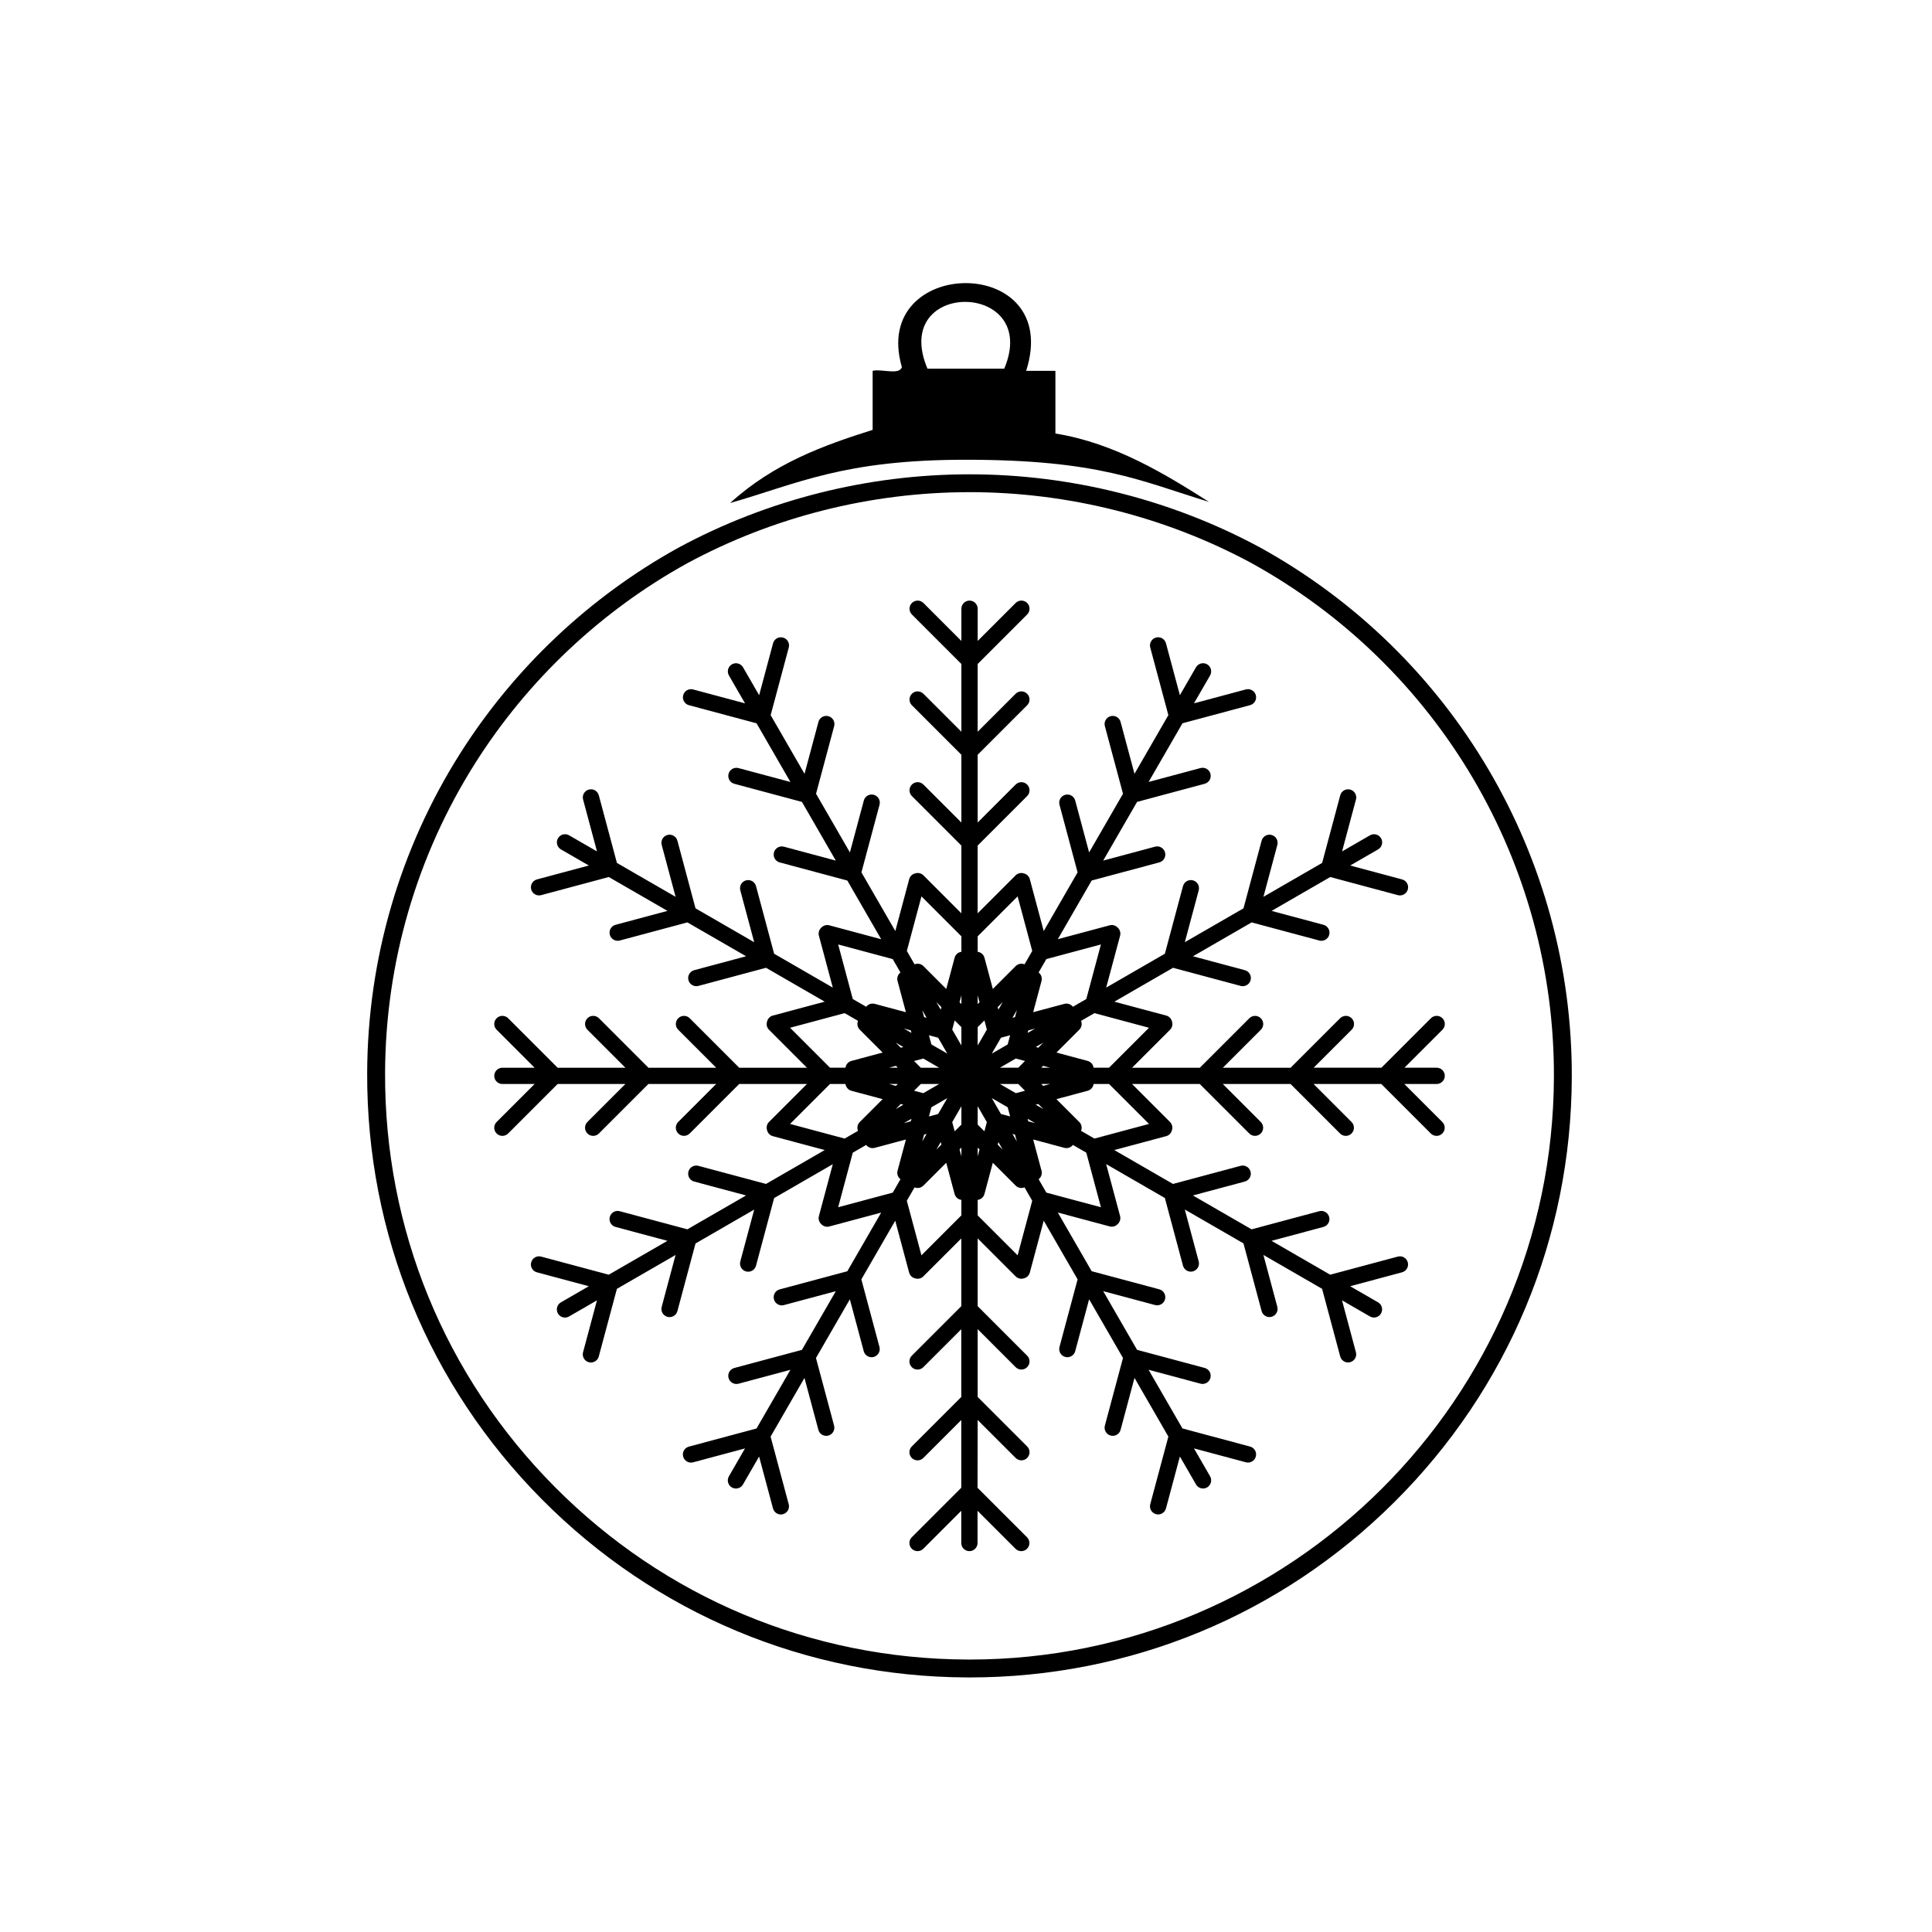 <?xml version="1.0" encoding="UTF-8"?>
<!-- The Best Svg Icon site in the world: iconSvg.co, Visit us! https://iconsvg.co -->
<svg fill="#000000" width="800px" height="800px" version="1.1" viewBox="144 144 512 512" xmlns="http://www.w3.org/2000/svg">
 <g>
  <path d="m526.89 429.11c0-1.191-0.965-2.156-2.156-2.156h-8.539l10.066-10.062c0.844-0.844 0.844-2.207 0-3.051-0.84-0.844-2.207-0.84-3.051 0l-13.117 13.117h-17.957l10.062-10.062c0.844-0.844 0.844-2.207 0-3.051-0.84-0.84-2.207-0.84-3.051 0l-13.117 13.117h-17.957l10.062-10.062c0.844-0.844 0.844-2.207 0-3.051s-2.207-0.844-3.051 0l-13.117 13.113h-17.957l10.062-10.062c0.586-0.586 0.754-1.418 0.527-2.156-0.172-0.754-0.738-1.395-1.535-1.605l-13.75-3.684 15.551-8.977 17.914 4.801c0.188 0.051 0.375 0.074 0.559 0.074 0.953 0 1.824-0.637 2.082-1.602 0.309-1.152-0.375-2.336-1.523-2.641l-13.75-3.684 15.551-8.977 17.918 4.801c0.188 0.051 0.375 0.074 0.559 0.074 0.953 0 1.824-0.637 2.082-1.598 0.309-1.152-0.375-2.336-1.527-2.641l-13.75-3.684 15.551-8.977 17.918 4.801c0.188 0.051 0.375 0.074 0.559 0.074 0.953 0 1.824-0.637 2.082-1.602 0.309-1.152-0.375-2.336-1.523-2.641l-13.75-3.684 7.394-4.269c1.031-0.598 1.387-1.914 0.789-2.945-0.598-1.035-1.914-1.387-2.945-0.789l-7.394 4.269 3.684-13.75c0.309-1.152-0.375-2.336-1.527-2.641-1.152-0.309-2.336 0.375-2.641 1.523l-4.801 17.918-15.551 8.977 3.684-13.75c0.309-1.152-0.375-2.336-1.527-2.641-1.152-0.309-2.336 0.375-2.641 1.527l-4.801 17.918-15.551 8.977 3.684-13.75c0.309-1.152-0.375-2.336-1.527-2.641-1.152-0.309-2.336 0.375-2.641 1.523l-4.801 17.918-15.551 8.977 3.684-13.75c0.215-0.801-0.059-1.605-0.625-2.137-0.527-0.566-1.332-0.836-2.133-0.621l-13.75 3.684 8.977-15.551 17.918-4.801c1.152-0.309 1.832-1.492 1.523-2.641-0.309-1.152-1.492-1.836-2.641-1.527l-13.75 3.684 8.98-15.551 17.918-4.801c1.152-0.309 1.836-1.492 1.527-2.641-0.309-1.152-1.492-1.836-2.641-1.527l-13.75 3.684 8.977-15.551 17.918-4.801c1.152-0.309 1.832-1.492 1.523-2.641-0.309-1.152-1.492-1.832-2.641-1.527l-13.75 3.684 4.269-7.394c0.594-1.031 0.242-2.352-0.789-2.949-1.035-0.594-2.352-0.242-2.949 0.789l-4.269 7.394-3.684-13.75c-0.309-1.152-1.492-1.836-2.641-1.523-1.152 0.309-1.836 1.492-1.527 2.641l4.801 17.918-8.977 15.551-3.684-13.75c-0.309-1.152-1.492-1.832-2.641-1.523-1.152 0.309-1.836 1.492-1.523 2.641l4.801 17.918-8.977 15.551-3.684-13.75c-0.309-1.152-1.492-1.832-2.641-1.523-1.152 0.309-1.836 1.492-1.527 2.641l4.797 17.918-8.977 15.551-3.684-13.75c-0.215-0.797-0.848-1.359-1.602-1.535-0.742-0.23-1.578-0.059-2.164 0.523l-10.062 10.066v-17.957l13.117-13.117c0.844-0.844 0.844-2.211 0-3.051-0.84-0.844-2.207-0.844-3.051 0l-10.062 10.062v-17.957l13.117-13.117c0.844-0.844 0.844-2.207 0-3.051-0.84-0.844-2.207-0.844-3.051 0l-10.062 10.062v-17.957l13.117-13.117c0.844-0.844 0.844-2.207 0-3.051-0.84-0.84-2.207-0.84-3.051 0l-10.062 10.066v-8.539c0-1.191-0.965-2.156-2.156-2.156s-2.16 0.969-2.16 2.156v8.539l-10.062-10.066c-0.844-0.84-2.207-0.84-3.051 0-0.844 0.844-0.844 2.211 0 3.051l13.113 13.117v17.957l-10.062-10.062c-0.844-0.84-2.207-0.844-3.051 0s-0.844 2.207 0 3.051l13.113 13.117v17.957l-10.062-10.066c-0.844-0.844-2.207-0.844-3.051 0s-0.844 2.207 0 3.051l13.113 13.117v17.957l-10.062-10.066c-0.586-0.586-1.418-0.754-2.16-0.523-0.754 0.172-1.391 0.734-1.605 1.535l-3.68 13.75-8.98-15.551 4.801-17.918c0.309-1.152-0.375-2.336-1.527-2.641-1.152-0.309-2.336 0.375-2.641 1.527l-3.684 13.75-8.977-15.551 4.801-17.918c0.309-1.152-0.375-2.336-1.527-2.641-1.148-0.309-2.336 0.375-2.641 1.527l-3.684 13.75-8.977-15.551 4.801-17.918c0.309-1.152-0.375-2.336-1.527-2.641-1.152-0.309-2.336 0.375-2.641 1.527l-3.684 13.75-4.269-7.394c-0.598-1.031-1.914-1.387-2.949-0.789-1.031 0.598-1.387 1.914-0.789 2.949l4.269 7.394-13.75-3.684c-1.152-0.309-2.336 0.375-2.641 1.527-0.309 1.152 0.375 2.336 1.523 2.641l17.918 4.801 8.977 15.551-13.75-3.684c-1.152-0.309-2.336 0.375-2.641 1.523-0.309 1.152 0.375 2.336 1.523 2.641l17.918 4.801 8.977 15.551-13.75-3.684c-1.152-0.309-2.336 0.375-2.641 1.527-0.309 1.152 0.375 2.336 1.523 2.641l17.918 4.801 8.977 15.551-13.75-3.684c-0.793-0.211-1.598 0.055-2.125 0.617-0.57 0.523-0.844 1.336-0.629 2.141l3.68 13.75-15.547-8.977-4.801-17.918c-0.309-1.152-1.492-1.836-2.641-1.527-1.152 0.309-1.836 1.492-1.527 2.641l3.684 13.75-15.551-8.977-4.797-17.918c-0.309-1.152-1.492-1.836-2.641-1.527-1.148 0.309-1.836 1.492-1.523 2.641l3.684 13.75-15.551-8.977-4.797-17.918c-0.309-1.152-1.492-1.836-2.644-1.527-1.152 0.309-1.836 1.492-1.523 2.641l3.684 13.75-7.394-4.269c-1.031-0.594-2.352-0.242-2.949 0.793-0.594 1.031-0.242 2.352 0.789 2.945l7.394 4.269-13.75 3.684c-1.152 0.309-1.836 1.492-1.527 2.641 0.258 0.965 1.129 1.598 2.082 1.598 0.188 0 0.375-0.023 0.562-0.074l17.918-4.801 15.551 8.977-13.75 3.684c-1.152 0.309-1.836 1.492-1.523 2.641 0.258 0.965 1.129 1.598 2.082 1.598 0.184 0 0.371-0.023 0.559-0.074l17.918-4.801 15.551 8.977-13.75 3.684c-1.152 0.309-1.836 1.492-1.527 2.641 0.258 0.965 1.129 1.602 2.082 1.602 0.184 0 0.371-0.023 0.559-0.074l17.918-4.801 15.551 8.98-13.75 3.684c-0.801 0.215-1.363 0.852-1.535 1.605-0.227 0.738-0.059 1.574 0.527 2.156l10.062 10.066h-17.953l-13.117-13.117c-0.844-0.84-2.207-0.84-3.051 0-0.844 0.844-0.844 2.211 0 3.051l10.062 10.062h-17.957l-13.117-13.117c-0.844-0.84-2.207-0.844-3.051 0s-0.844 2.207 0 3.051l10.062 10.066h-17.957l-13.117-13.117c-0.84-0.84-2.207-0.844-3.051 0s-0.844 2.207 0 3.051l10.062 10.066h-8.539c-1.191 0-2.156 0.965-2.156 2.156s0.965 2.156 2.156 2.156h8.539l-10.062 10.062c-0.844 0.844-0.844 2.207 0 3.051 0.418 0.422 0.973 0.633 1.523 0.633s1.105-0.211 1.523-0.633l13.117-13.117h17.957l-10.062 10.062c-0.844 0.844-0.844 2.207 0 3.051 0.422 0.422 0.973 0.633 1.523 0.633 0.555 0 1.105-0.211 1.527-0.633l13.117-13.117h17.957l-10.062 10.062c-0.844 0.844-0.844 2.207 0 3.051 0.422 0.422 0.973 0.633 1.523 0.633 0.555 0 1.105-0.211 1.527-0.633l13.117-13.117h17.957l-10.062 10.062c-0.586 0.586-0.754 1.422-0.523 2.164 0.172 0.75 0.738 1.387 1.535 1.602l13.75 3.684-15.551 8.98-17.926-4.797c-1.148-0.309-2.336 0.375-2.641 1.523-0.309 1.152 0.375 2.336 1.523 2.641l13.75 3.684-15.551 8.977-17.918-4.801c-1.148-0.309-2.336 0.375-2.641 1.527-0.309 1.152 0.375 2.336 1.523 2.641l13.75 3.684-15.551 8.977-17.914-4.801c-1.152-0.309-2.336 0.375-2.644 1.527-0.309 1.152 0.375 2.336 1.527 2.641l13.75 3.684-7.398 4.277c-1.031 0.598-1.387 1.914-0.789 2.949 0.402 0.691 1.125 1.078 1.871 1.078 0.367 0 0.738-0.094 1.078-0.289l7.394-4.269-3.684 13.75c-0.309 1.152 0.375 2.336 1.527 2.641 0.184 0.051 0.375 0.074 0.559 0.074 0.953 0 1.824-0.637 2.082-1.598l4.801-17.918 15.551-8.977-3.684 13.75c-0.309 1.152 0.375 2.336 1.527 2.644 0.188 0.051 0.375 0.074 0.559 0.074 0.953 0 1.824-0.637 2.082-1.598l4.801-17.918 15.551-8.98-3.684 13.75c-0.309 1.152 0.375 2.336 1.523 2.641 0.188 0.051 0.375 0.074 0.559 0.074 0.953 0 1.824-0.637 2.082-1.598l4.801-17.918 15.547-8.977-3.68 13.75c-0.215 0.801 0.059 1.609 0.625 2.137 0.527 0.566 1.332 0.836 2.129 0.621l13.75-3.684-8.977 15.551-17.918 4.801c-1.152 0.309-1.836 1.492-1.523 2.641 0.309 1.152 1.492 1.832 2.641 1.523l13.75-3.684-8.98 15.551-17.918 4.801c-1.152 0.309-1.836 1.492-1.523 2.641 0.309 1.152 1.492 1.832 2.641 1.527l13.75-3.684-8.98 15.551-17.918 4.801c-1.152 0.309-1.836 1.492-1.527 2.641 0.309 1.152 1.492 1.836 2.644 1.523l13.75-3.684-4.269 7.394c-0.598 1.031-0.242 2.352 0.789 2.945 0.34 0.195 0.711 0.289 1.074 0.289 0.746 0 1.473-0.387 1.871-1.078l4.269-7.394 3.684 13.75c0.258 0.965 1.129 1.598 2.082 1.598 0.184 0 0.371-0.023 0.559-0.074 1.152-0.309 1.836-1.492 1.523-2.641l-4.801-17.918 8.977-15.551 3.684 13.75c0.258 0.965 1.129 1.598 2.082 1.598 0.184 0 0.371-0.023 0.559-0.074 1.152-0.309 1.836-1.492 1.523-2.641l-4.801-17.918 8.98-15.551 3.68 13.75c0.258 0.965 1.129 1.598 2.082 1.598 0.188 0 0.375-0.023 0.559-0.074 1.152-0.309 1.832-1.492 1.527-2.641l-4.801-17.918 8.98-15.551 3.68 13.75c0.223 0.828 0.898 1.41 1.688 1.559 0.719 0.191 1.512 0.016 2.078-0.551l10.062-10.062v17.957l-13.117 13.117c-0.844 0.844-0.844 2.207 0 3.051s2.207 0.844 3.051 0l10.062-10.062v17.957l-13.117 13.117c-0.844 0.844-0.844 2.207 0 3.051s2.211 0.844 3.051 0l10.062-10.062v17.953l-13.117 13.117c-0.844 0.844-0.844 2.207 0 3.051 0.844 0.84 2.207 0.844 3.051 0l10.062-10.062v8.539c0 1.191 0.965 2.156 2.156 2.156s2.156-0.965 2.156-2.156v-8.539l10.062 10.066c0.422 0.422 0.973 0.633 1.523 0.633 0.555 0 1.105-0.211 1.527-0.633 0.844-0.844 0.844-2.207 0-3.051l-13.117-13.117 0.039-17.965 10.062 10.062c0.422 0.422 0.973 0.633 1.523 0.633 0.555 0 1.105-0.211 1.527-0.633 0.844-0.844 0.844-2.207 0-3.051l-13.117-13.117v-17.957l10.062 10.066c0.422 0.422 0.973 0.633 1.527 0.633 0.551 0 1.105-0.211 1.523-0.633 0.844-0.844 0.844-2.211 0-3.051l-13.113-13.117v-17.957l10.062 10.062c0.418 0.422 0.973 0.633 1.523 0.633 0.188 0 0.371-0.031 0.555-0.082 0.789-0.152 1.461-0.73 1.684-1.559l3.684-13.75 8.977 15.551-4.801 17.918c-0.309 1.152 0.375 2.336 1.527 2.641 0.188 0.051 0.375 0.074 0.559 0.074 0.953 0 1.824-0.637 2.082-1.598l3.684-13.75 8.977 15.551-4.801 17.918c-0.309 1.152 0.375 2.336 1.523 2.641 0.188 0.051 0.375 0.074 0.562 0.074 0.953 0 1.824-0.637 2.082-1.602l3.684-13.75 8.977 15.551-4.801 17.918c-0.309 1.152 0.375 2.336 1.523 2.641 0.188 0.051 0.375 0.074 0.562 0.074 0.953 0 1.824-0.637 2.082-1.598l3.684-13.75 4.269 7.394c0.402 0.691 1.125 1.078 1.871 1.078 0.367 0 0.734-0.094 1.074-0.289 1.031-0.598 1.387-1.914 0.789-2.945l-4.269-7.394 13.75 3.684c1.152 0.309 2.336-0.375 2.641-1.527 0.309-1.152-0.375-2.336-1.527-2.641l-17.918-4.801-8.977-15.551 13.75 3.684c1.152 0.309 2.336-0.375 2.644-1.527 0.309-1.152-0.375-2.336-1.527-2.641l-17.918-4.801-8.977-15.551 13.75 3.684c1.152 0.309 2.336-0.375 2.641-1.527 0.309-1.152-0.375-2.336-1.523-2.641l-17.918-4.801-8.977-15.551 13.75 3.684c0.797 0.211 1.602-0.055 2.125-0.617 0.57-0.527 0.844-1.336 0.629-2.141l-3.684-13.75 15.551 8.977 4.801 17.918c0.258 0.965 1.129 1.598 2.082 1.598 0.184 0 0.371-0.023 0.559-0.074 1.152-0.309 1.836-1.492 1.527-2.641l-3.684-13.75 15.551 8.98 4.801 17.918c0.258 0.965 1.129 1.602 2.082 1.602 0.184 0 0.371-0.023 0.559-0.074 1.152-0.309 1.836-1.492 1.523-2.641l-3.684-13.75 15.551 8.977 4.801 17.918c0.258 0.965 1.129 1.598 2.082 1.598 0.184 0 0.371-0.023 0.559-0.074 1.152-0.309 1.836-1.492 1.523-2.641l-3.684-13.75 7.394 4.269c0.34 0.195 0.711 0.289 1.074 0.289 0.746 0 1.469-0.387 1.871-1.078 0.594-1.035 0.242-2.352-0.789-2.949l-7.394-4.269 13.75-3.684c1.152-0.309 1.832-1.492 1.523-2.644s-1.488-1.832-2.641-1.523l-17.918 4.801-15.551-8.977 13.75-3.684c1.152-0.309 1.836-1.492 1.523-2.641-0.309-1.152-1.492-1.836-2.641-1.523l-17.918 4.801-15.551-8.977 13.75-3.684c1.152-0.309 1.836-1.492 1.527-2.641-0.309-1.152-1.492-1.832-2.641-1.527l-17.918 4.801-15.551-8.98 13.75-3.684c0.801-0.215 1.363-0.855 1.535-1.609 0.227-0.738 0.055-1.57-0.527-2.156l-10.062-10.062h17.957l13.117 13.117c0.422 0.422 0.973 0.633 1.523 0.633s1.105-0.211 1.527-0.633c0.844-0.844 0.844-2.207 0-3.051l-10.062-10.062h17.957l13.113 13.117c0.422 0.422 0.973 0.633 1.523 0.633 0.551 0 1.105-0.211 1.523-0.633 0.844-0.844 0.844-2.207 0-3.051l-10.062-10.066h17.953l13.117 13.117c0.418 0.422 0.973 0.633 1.523 0.633s1.105-0.211 1.527-0.633c0.844-0.844 0.844-2.207 0-3.051l-10.066-10.062h8.539c1.215-0.004 2.18-0.973 2.18-2.164zm-78.391-12.742-10.586 10.586h-4.098c-0.113-0.836-0.715-1.566-1.578-1.801l-8.266-2.215 6.051-6.051c0.637-0.633 0.793-1.566 0.469-2.348l3.551-2.047zm-34.645 10.586h-4.863l4.211-2.434 2.434 0.652zm6.594-0.492 1.828 0.492h-2.32zm-1.961-4.992 2.008-1.16-1.34 1.34zm-2.156-3.734 0.18-0.668 1.832-0.492zm-5.285 3.051-4.211 2.43 2.43-4.211 2.434-0.652zm1.273-7.066 1.16-2.008-0.492 1.832zm-3.738-2.156-0.18-0.668 1.34-1.34zm-3.051 5.285-2.43 4.211v-4.863l1.781-1.781zm-2.434-6.754v-2.32l0.492 1.832zm-4.316 0-0.492-0.492 0.492-1.832zm0 6.102v4.863l-2.43-4.211 0.652-2.43zm-5.481-4.633-1.16-2.008 1.34 1.34zm-3.738 2.156-0.668-0.176-0.492-1.832zm3.051 5.285 2.434 4.211-4.215-2.43-0.652-2.434zm-7.062-1.27-2.012-1.16 1.832 0.492zm-2.16 3.734-0.668 0.18-1.34-1.34zm5.285 3.055 4.211 2.434h-4.863l-1.781-1.781zm-6.754 2.43h-2.32l1.832-0.492zm0 4.316-0.488 0.492-1.832-0.492zm6.102 0h4.863l-4.211 2.434-2.434-0.652zm-4.633 5.481-2.012 1.16 1.34-1.34zm2.156 3.738-0.18 0.668-1.832 0.488zm5.285-3.051 4.215-2.43-2.434 4.211-2.434 0.652zm-1.27 7.066-1.16 2.012 0.492-1.832zm3.738 2.156 0.18 0.668-1.34 1.34zm3.051-5.285 2.43-4.211v4.863l-1.781 1.781zm2.43 6.754v2.32l-0.492-1.832zm4.316 0 0.492 0.488-0.492 1.828zm0-6.102v-4.863l2.43 4.211-0.652 2.434zm5.484 4.633 1.16 2.012-1.34-1.34zm3.738-2.156 0.668 0.18 0.492 1.828zm-3.055-5.285-2.43-4.211 4.211 2.43 0.652 2.43zm7.066 1.27 2.008 1.16-1.828-0.492zm2.156-3.738 0.668-0.18 1.34 1.34zm-5.285-3.051-4.211-2.43h4.863l1.781 1.781zm6.758-2.43h2.32l-1.832 0.492zm15.797-36.977-3.875 14.461-3.547 2.047c-0.516-0.668-1.402-1-2.269-0.77l-8.266 2.215 2.215-8.266c0.23-0.867-0.098-1.754-0.77-2.269l2.047-3.547zm-22.074-12.742 3.875 14.461-2.047 3.547c-0.781-0.32-1.711-0.168-2.348 0.469l-6.051 6.051-2.215-8.266c-0.23-0.867-0.961-1.469-1.801-1.578v-4.098zm-25.484 0 10.586 10.586v4.098c-0.836 0.113-1.566 0.711-1.797 1.578l-2.215 8.266-6.051-6.051c-0.633-0.637-1.566-0.789-2.348-0.469l-2.047-3.547zm-22.074 12.742 14.461 3.875 2.047 3.547c-0.668 0.516-1 1.402-0.77 2.266l2.215 8.266-8.266-2.215c-0.863-0.23-1.754 0.098-2.266 0.77l-3.547-2.047zm-12.746 22.074 14.461-3.875 3.547 2.047c-0.32 0.781-0.164 1.711 0.469 2.348l6.051 6.051-8.266 2.215c-0.867 0.23-1.469 0.961-1.578 1.801h-4.098zm0 25.488 10.586-10.586h4.098c0.113 0.836 0.715 1.566 1.578 1.801l8.266 2.215-6.051 6.051c-0.633 0.637-0.789 1.566-0.469 2.348l-3.547 2.047zm12.746 22.074 3.875-14.461 3.547-2.047c0.516 0.668 1.402 1 2.269 0.77l8.266-2.215-2.215 8.266c-0.23 0.867 0.098 1.754 0.77 2.269l-2.047 3.547zm22.07 12.742-3.875-14.461 2.047-3.547c0.262 0.109 0.543 0.164 0.82 0.164 0.551 0 1.105-0.211 1.527-0.633l6.051-6.051 2.215 8.266c0.23 0.867 0.961 1.465 1.797 1.574v4.102zm25.488 0-10.586-10.586v-4.102c0.836-0.113 1.566-0.711 1.797-1.574l2.215-8.266 6.051 6.051c0.633 0.637 1.566 0.789 2.348 0.469l2.047 3.547zm22.074-12.742-14.461-3.875-2.047-3.547c0.668-0.516 1-1.402 0.766-2.269l-2.215-8.266 8.266 2.215c0.867 0.23 1.754-0.098 2.269-0.77l3.547 2.047zm12.742-22.074-14.461 3.875-3.551-2.047c0.324-0.781 0.168-1.711-0.469-2.348l-6.051-6.051 8.266-2.215c0.867-0.23 1.469-0.961 1.582-1.801h4.098z"/>
  <path d="m400.96 588.54h-0.008l-0.621-0.004c-42.637-0.16-82.66-16.91-112.7-47.172-30.035-30.262-46.488-70.41-46.328-113.05 0.113-30.082 8.637-59.352 24.648-84.648 14.355-22.68 34.348-41.527 57.816-54.508 23.559-12.734 50.234-19.461 77.156-19.461 26.812 0 53.395 6.68 76.867 19.312 51.27 28.238 82.969 82.078 82.75 140.52-0.156 42.531-16.836 82.48-46.969 112.49-30.117 29.992-70.117 46.52-112.62 46.52zm-0.031-314.11c-26.137 0-52.031 6.527-74.879 18.883-22.754 12.586-42.156 30.879-56.086 52.887-15.535 24.543-23.805 52.941-23.914 82.133-0.156 41.371 15.809 80.328 44.953 109.69 29.145 29.359 67.977 45.617 109.35 45.773l0.602 0.004c85.07 0.004 154.54-69.215 154.85-154.3 0.215-56.703-30.543-108.95-80.273-136.34-22.766-12.25-48.57-18.734-74.602-18.734z"/>
  <path d="m375.26 257.92v-15.645c2.316-0.59 7.031 1.215 7.75-0.969-8.594-29.512 42.898-30.223 32.934 0.969h7.75v16.613c15.867 2.543 29.43 10.969 40.688 18.117-18.152-5.535-29.031-11.168-64.461-11.168-32.48 0-44.48 6.336-62.438 11.473 11.609-10.547 24.77-15.285 37.777-19.391zm14.527-16.211h20.344c9.867-23.375-30.395-23.84-20.344 0z"/>
 </g>
</svg>
